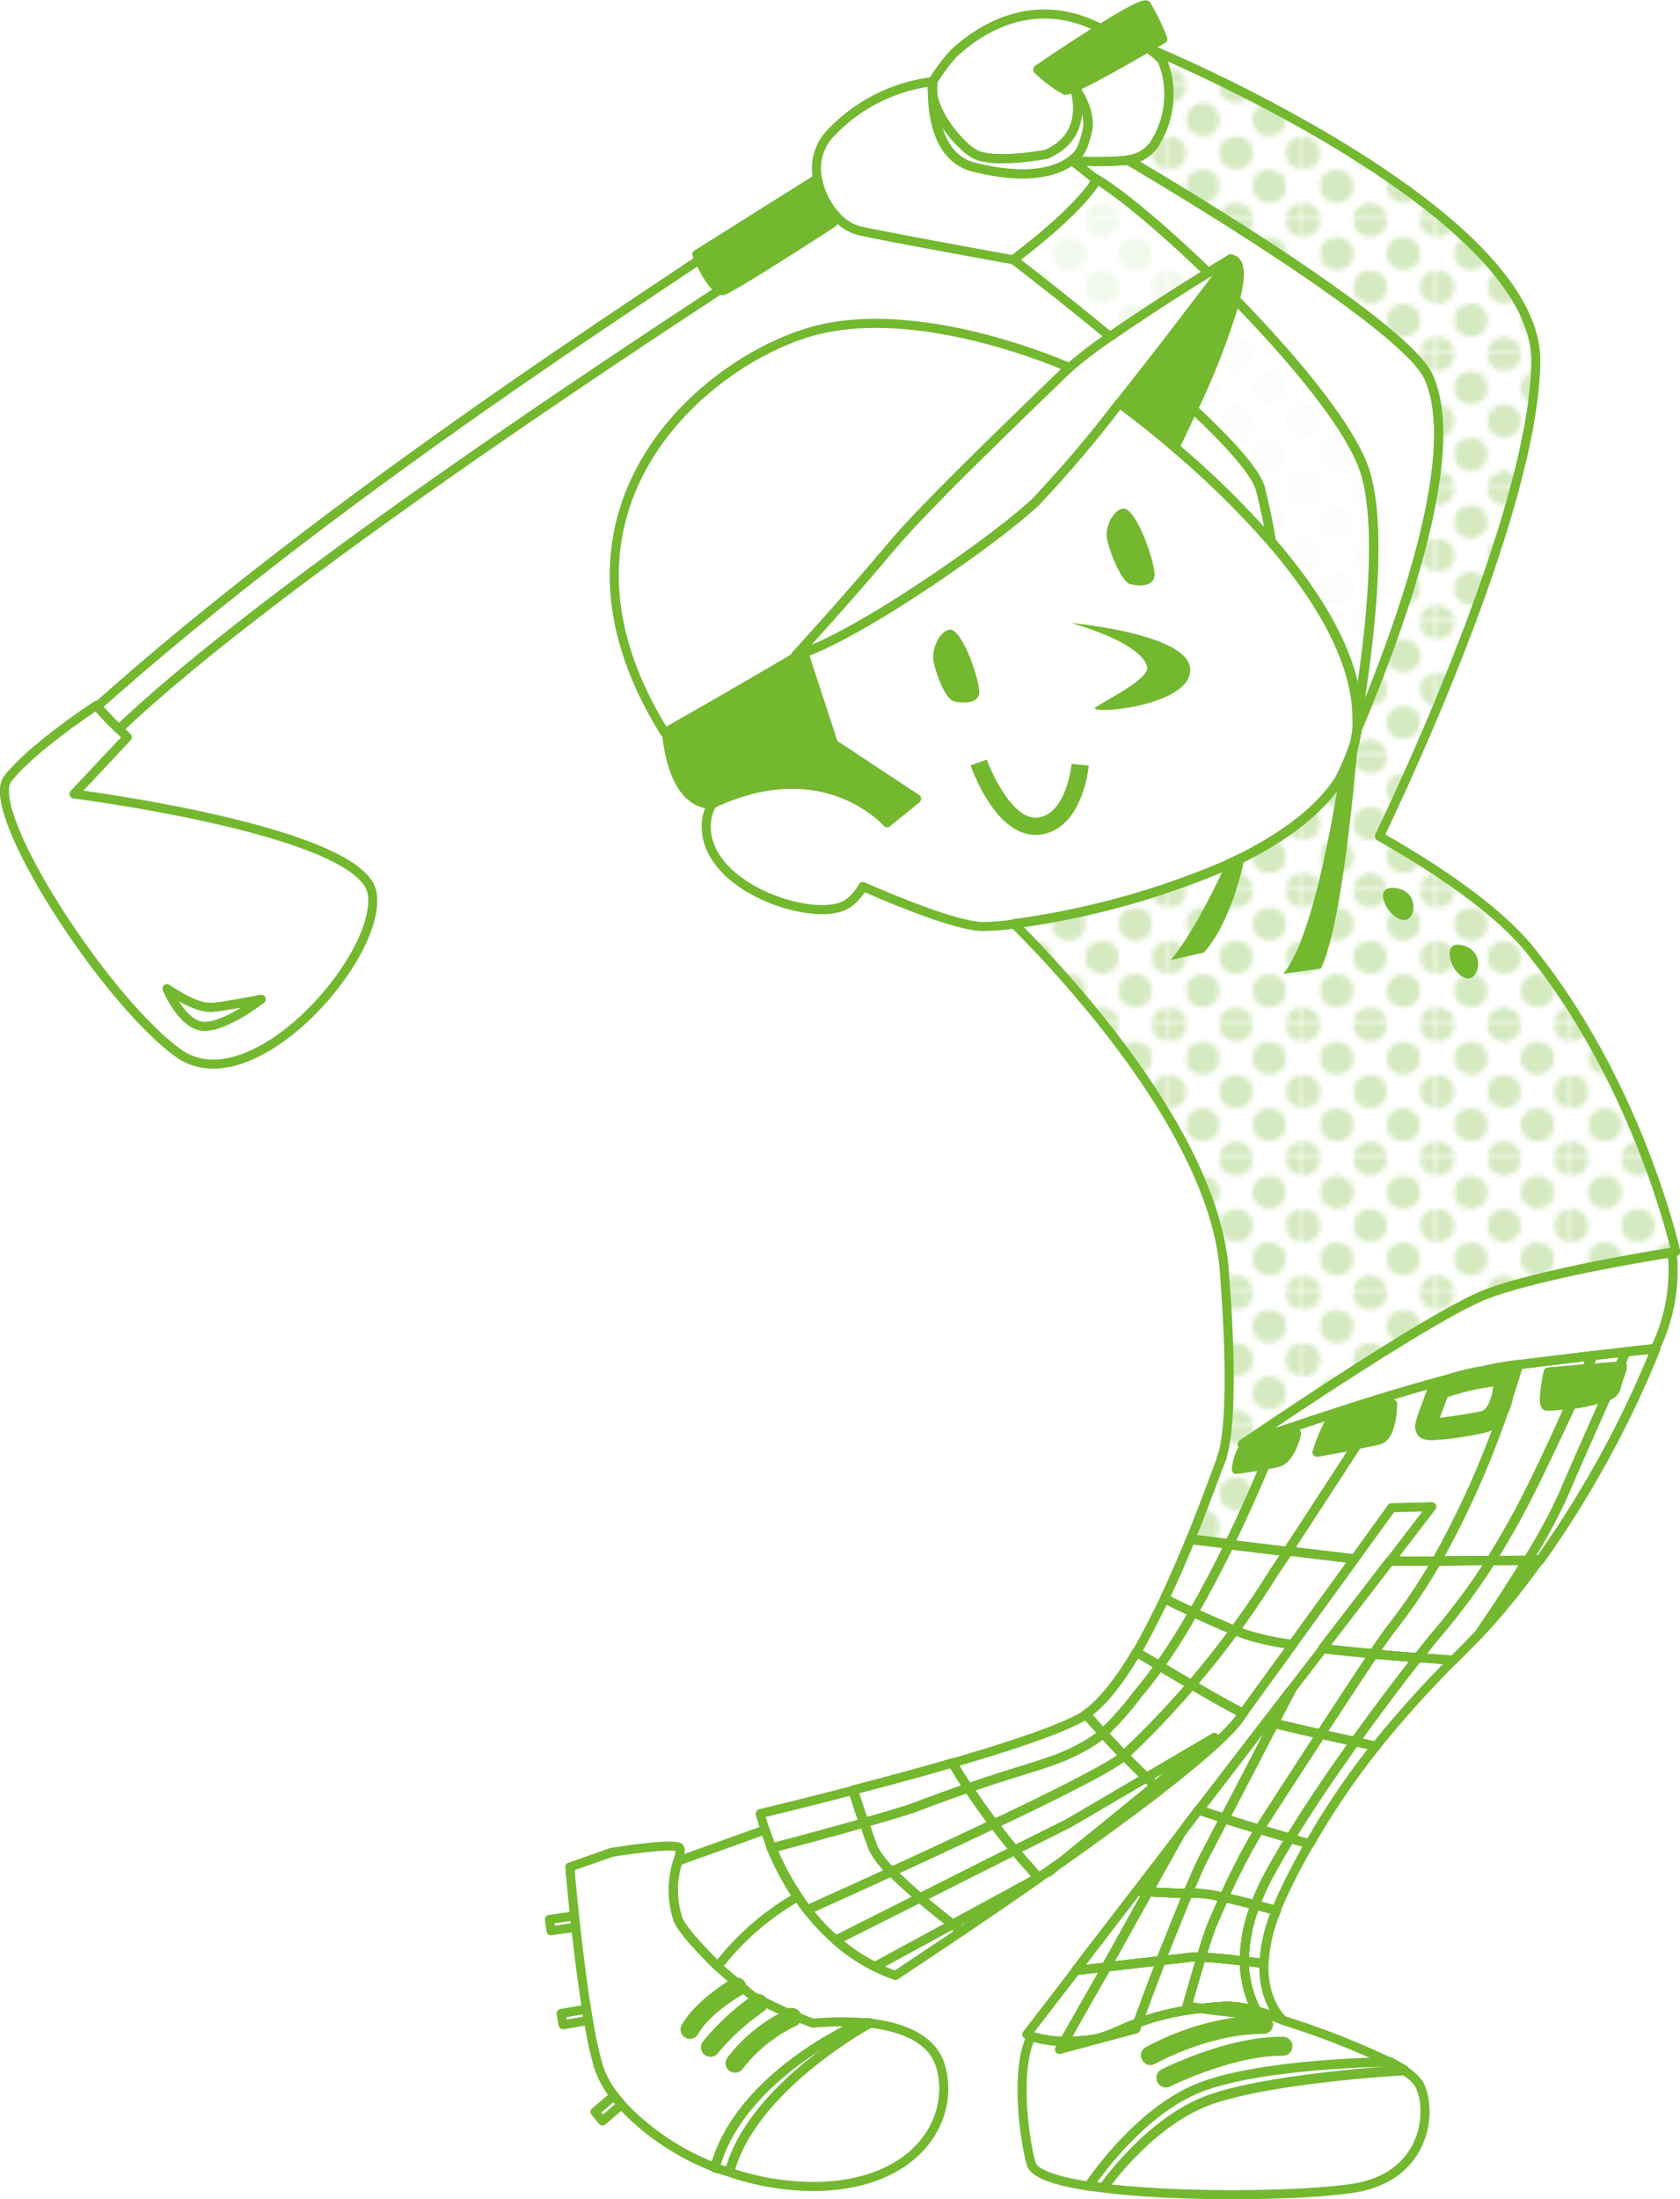 <svg xmlns="http://www.w3.org/2000/svg" xmlns:xlink="http://www.w3.org/1999/xlink" width="185.33" height="242.57" viewBox="0 0 185.33 242.57"><defs><pattern id="a" width="28.8" height="28.8" patternTransform="translate(-42.46 -12.11) scale(0.51)" patternUnits="userSpaceOnUse" viewBox="0 0 28.8 28.8"><rect width="28.8" height="28.8" fill="none"/><circle cx="28.8" cy="28.8" r="3.6" fill="#73b82f"/><circle cx="14.4" cy="28.8" r="3.6" fill="#73b82f"/><circle cx="28.8" cy="14.4" r="3.6" fill="#73b82f"/><circle cx="14.4" cy="14.4" r="3.6" fill="#73b82f"/><circle cx="7.2" cy="21.6" r="3.6" fill="#73b82f"/><circle cx="21.6" cy="21.6" r="3.6" fill="#73b82f"/><circle cx="7.2" cy="7.2" r="3.6" fill="#73b82f"/><circle cx="21.6" cy="7.2" r="3.6" fill="#73b82f"/><circle cy="28.8" r="3.6" fill="#73b82f"/><circle cy="14.4" r="3.6" fill="#73b82f"/><circle cx="28.8" r="3.6" fill="#73b82f"/><circle cx="14.4" r="3.6" fill="#73b82f"/><circle r="3.6" fill="#73b82f"/></pattern></defs><title>junior-illust</title><path d="M2252.59,1384.16c-0.76,1.65-1.46,3.12-2,4.22a99,99,0,0,1,10.62,10.42c-0.32-2-.71-3.9-1.19-5.76S2256.53,1387.85,2252.59,1384.16Z" transform="translate(-2120.98 -1339.05)" fill="none" stroke="#73b82f" stroke-linejoin="round"/><path d="M2239.74,1356.82h-0.43c1,0.78,1.77,1.39,2.21,1.75,2.66,1.49,7.61,5.59,12.75,10.56l2.46-1.51c1.2,0.12,1.17,1.92.52,4.47,6.2,6.32,12.11,13.4,14,18.17,2.15,5.34,1.25,16.78-.57,27.71a14.53,14.53,0,0,1,0,1.53v0.07c5.25-12.45,11.6-30.69,7.89-38.91-2.47-5.48-26.35-19.9-33.15-23.92A41.24,41.24,0,0,1,2239.74,1356.82Z" transform="translate(-2120.98 -1339.05)" fill="none" stroke="#73b82f" stroke-linejoin="round"/><path d="M2181.59,1550.78l0.18,1.24,2.71-.39c0-.43-0.09-0.85-0.14-1.25Z" transform="translate(-2120.98 -1339.05)" fill="none" stroke="#73b82f" stroke-linejoin="round"/><path d="M2182.87,1561.15l0.22,1.24,2.78-.48c-0.07-.41-0.14-0.82-0.21-1.24Z" transform="translate(-2120.98 -1339.05)" fill="none" stroke="#73b82f" stroke-linejoin="round"/><path d="M2186.62,1572l0.82,1,2.1-1.8c-0.29-.32-0.56-0.64-0.8-1Z" transform="translate(-2120.98 -1339.05)" fill="none" stroke="#73b82f" stroke-linejoin="round"/><path d="M2242.46,1580.37l-1.12-.15Z" transform="translate(-2120.98 -1339.05)" fill="none" stroke="#73b82f" stroke-linejoin="round"/><path d="M2274.38,1566.54l1.42,0.82Q2275.16,1567,2274.38,1566.54Z" transform="translate(-2120.98 -1339.05)" fill="none" stroke="#73b82f" stroke-linejoin="round"/><path d="M2259.64,1561c0,0.41-3.91-.08-6.17-0.39a28.11,28.11,0,0,0-7,1.59c-0.11.31-.19,0.56-0.2,0.65l-8.41,2.26,0.5-.87a12.93,12.93,0,0,1-3.63-.53c-1.69,3.33-.91,10.7,0,14,0.3,1.13,2.79,1.93,6.34,2.48,0.23-.3,5.28-8,12-10.75s20.52-2.91,21.23-2.93a90,90,0,0,0-11.8-4.61h0a19.69,19.69,0,0,0-2.88-1A0.46,0.46,0,0,1,2259.64,1561Z" transform="translate(-2120.98 -1339.05)" fill="none" stroke="#73b82f" stroke-linejoin="round"/><path d="M2242.71,1580.4c8.78,1.09,22.36.86,27.7,0,8-1.34,8.62-8.62,7.13-11.44a4.89,4.89,0,0,0-1.63-1.49c-0.31,0-15.89.9-22.2,3.53S2242.77,1580.31,2242.71,1580.4Z" transform="translate(-2120.98 -1339.05)" fill="none" stroke="#73b82f" stroke-linejoin="round"/><path d="M2241.09,1580.17h0l0.26,0,1.12,0.15,0.25,0h0c0.06-.09,4.73-6.82,11-9.43s21.88-3.52,22.2-3.53h0l-0.13-.07-1.42-.82-0.07,0h0c-0.7,0-14.6.17-21.23,2.93S2241.31,1579.87,2241.09,1580.17Z" transform="translate(-2120.98 -1339.05)" fill="none" stroke="#73b82f" stroke-linejoin="round"/><path d="M2205.38,1540.89l-9.64,3.46a10.37,10.37,0,0,0,0,6.36c0.43,1.2,2.79,3.65,4.41,5.26h0a29.57,29.57,0,0,1,8.79-7.67,31.27,31.27,0,0,1-2.89-5.4C2205.82,1542.14,2205.57,1541.46,2205.38,1540.89Z" transform="translate(-2120.98 -1339.05)" fill="none" stroke="#73b82f" stroke-linejoin="round"/><path d="M2216.32,1562.14l0.5,0Z" transform="translate(-2120.98 -1339.05)" fill="none" stroke="#73b82f" stroke-linejoin="round"/><path d="M2201.43,1578.63l-0.26-.07a29,29,0,0,0,9.47,1.67c11.26,0,15.75-7.26,14.13-13.17-0.89-3.25-4.46-4.45-7.83-4.85C2216.75,1562.31,2203.87,1569.31,2201.43,1578.63Z" transform="translate(-2120.98 -1339.05)" fill="none" stroke="#73b82f" stroke-linejoin="round"/><path d="M2195.77,1550.72a10.37,10.37,0,0,1,0-6.36c0.22-.87.38-1.42,0.1-1.55-1-.48-7.45.57-7.45,0.57l-4.58,1.62s0.19,2.25.52,5.38c0,0.4.09,0.82,0.14,1.25,0.31,2.79.71,6.07,1.18,9,0.07,0.42.14,0.83,0.21,1.24A44,44,0,0,0,2187,1567a10.67,10.67,0,0,0,1.76,3.24c0.25,0.32.52,0.64,0.8,1a27.76,27.76,0,0,0,10.32,6.9c2.72-10,15.45-15.66,16.05-16a32.51,32.51,0,0,0-5.26.08,56.39,56.39,0,0,1-6.67-3s-3.09-2.54-3.79-3.23C2198.56,1554.37,2196.2,1551.92,2195.77,1550.72Z" transform="translate(-2120.98 -1339.05)" fill="none" stroke="#73b82f" stroke-linejoin="round"/><path d="M2199.85,1578.07l0,0.13,1.37,0.36,0.26,0.07c2.44-9.32,15.32-16.32,15.51-16.42h-0.12l-0.5,0-0.41,0h0C2215.3,1562.4,2202.57,1568.09,2199.85,1578.07Z" transform="translate(-2120.98 -1339.05)" fill="none" stroke="#73b82f" stroke-linejoin="round"/><path d="M2235.58,1546.2l0.4-.28-0.44.24Z" transform="translate(-2120.98 -1339.05)" fill="none" stroke="#73b82f" stroke-linejoin="round"/><path d="M2238,1544.53c3.82-2.7,7.68-5.5,11-8.07l-0.53-.44Z" transform="translate(-2120.98 -1339.05)" fill="none" stroke="#73b82f" stroke-linejoin="round"/><path d="M2251.19,1541.36l-4.84,6.3,1.29,0.07Z" transform="translate(-2120.98 -1339.05)" fill="none" stroke="#73b82f" stroke-linejoin="round"/><path d="M2252.64,1516.91c-1.21-.56-2.31-1.09-3.18-1.52-1,2-2,4.07-3.09,5.91l2.53,1.51C2250.18,1521,2251.44,1519,2252.64,1516.91Z" transform="translate(-2120.98 -1339.05)" fill="none" stroke="#73b82f" stroke-linejoin="round"/><path d="M2216.32,1540.11c-0.4-1.18-.82-2.46-1.18-3.59-5.83,1.52-10.3,2.58-10.3,2.58s0.17,0.69.54,1.79c0.19,0.57.44,1.24,0.75,2C2208.68,1542.22,2212.82,1541.1,2216.32,1540.11Z" transform="translate(-2120.98 -1339.05)" fill="none" stroke="#73b82f" stroke-linejoin="round"/><path d="M2299.65,1489.71l0.69-1.54-3.62.42-0.64,1.43Z" transform="translate(-2120.98 -1339.05)" fill="none" stroke="#73b82f" stroke-linejoin="round"/><path d="M2288.28,1506.43c-1,1.84-1.92,3.37-2.79,4.76l4,0a61.2,61.2,0,0,0,3.92-7.2c1.27-3,3.17-7.28,4.79-10.9a18.61,18.61,0,0,1-3.83.88C2292.35,1498.27,2290,1503.33,2288.28,1506.43Z" transform="translate(-2120.98 -1339.05)" fill="none" stroke="#73b82f" stroke-linejoin="round"/><path d="M2287.24,1490.4a1,1,0,0,1,.44.82,10.87,10.87,0,0,1-.17,1.56c0.42-1.26.76-2.36,1-3.23l-0.51.06c-0.91.11-2,.31-3.21,0.57A4,4,0,0,1,2287.24,1490.4Z" transform="translate(-2120.98 -1339.05)" fill="none" stroke="#73b82f" stroke-linejoin="round"/><path d="M2286.78,1494.93a3,3,0,0,1-2.05,1.65,33.86,33.86,0,0,1-5.7.83c-1.16,0-1.27-.32-1.39-0.69s-0.18-.54,1.43-4.67a1,1,0,0,1,.58-0.56l0.6-.2c-1.94.52-4,1.12-6.08,1.75l-0.79,1.23,1.23-.37s0,3.65-1.55,4c-0.49.12-1.39,0.3-2.36,0.49-2.73,4.22-5.94,9.16-7.64,11.73l7.36,0.88,4.08-5.64,4.42-.11-4.59,6,5.14,0A99.91,99.91,0,0,0,2286.78,1494.93Z" transform="translate(-2120.98 -1339.05)" fill="none" stroke="#73b82f" stroke-linejoin="round"/><path d="M2232.91,1543.14l6-3,8.52-5c-0.79-.74-1.63-1.57-2.47-2.44-1.24,1.14-7.4,4.24-14.36,7.54C2231.41,1541.29,2232.19,1542.28,2232.91,1543.14Z" transform="translate(-2120.98 -1339.05)" fill="none" stroke="#73b82f" stroke-linejoin="round"/><path d="M2219.33,1545.5c-3.89,1.78-7.26,3.31-9.29,4.22a23.65,23.65,0,0,0,3.14,3.34l9.29-4.67C2221.33,1547.42,2220.23,1546.42,2219.33,1545.5Z" transform="translate(-2120.98 -1339.05)" fill="none" stroke="#73b82f" stroke-linejoin="round"/><path d="M2217.5,1556a18.85,18.85,0,0,0,2.27.95s3-2,7.27-4.86l-1-.75Z" transform="translate(-2120.98 -1339.05)" fill="none" stroke="#73b82f" stroke-linejoin="round"/><path d="M2256,1548.35a71.77,71.77,0,0,1,3.9-7.54c-1.31-.39-2.62-0.8-3.85-1.19l-2.29,4.4c-0.41.79-1,2.19-1.73,3.86a6.61,6.61,0,0,0,.77,0A14.4,14.4,0,0,1,2256,1548.35Z" transform="translate(-2120.98 -1339.05)" fill="none" stroke="#73b82f" stroke-linejoin="round"/><path d="M2261.54,1529.1c1.47,0.36,3.3.79,5.15,1.21,2.11-3.24,4.28-6.55,5.81-8.82-1.88-.17-3.79-0.36-5.59-0.58l-3.65,4.75,0.19-.22Z" transform="translate(-2120.98 -1339.05)" fill="none" stroke="#73b82f" stroke-linejoin="round"/><path d="M2239.82,1532.07a16,16,0,0,0,2.83-1.82c-0.66-.72-1.29-1.42-1.88-2.08a7,7,0,0,1-.7.43c-2.73,1.44-8.18,3.23-14,4.92,0.54,0.94,1.12,1.86,1.71,2.76C2234.12,1534.1,2236.95,1533.58,2239.82,1532.07Z" transform="translate(-2120.98 -1339.05)" fill="none" stroke="#73b82f" stroke-linejoin="round"/><path d="M2259.61,1560.86a19.69,19.69,0,0,1,2.88,1h0s-2.22-1.9-2.08-6.24l-2.16-.28A12,12,0,0,0,2259.61,1560.86Z" transform="translate(-2120.98 -1339.05)" fill="none" stroke="#73b82f" stroke-linejoin="round"/><path d="M2270.44,1531.16l2.32,0.51a118.23,118.23,0,0,1,8.54-9.5l-3.92-.28C2275.66,1524.09,2273.12,1527.42,2270.44,1531.16Z" transform="translate(-2120.98 -1339.05)" fill="none" stroke="#73b82f" stroke-linejoin="round"/><path d="M2261,1545.75a28.24,28.24,0,0,0-1.57,3.43l2.32,0.61c0.12-.31.23-0.6,0.38-0.92,1-2.28,2.14-4.41,3.28-6.42l-2.14-.62C2262.49,1543.17,2261.72,1544.49,2261,1545.75Z" transform="translate(-2120.98 -1339.05)" fill="none" stroke="#73b82f" stroke-linejoin="round"/><path d="M2260.55,1500.65c-1.49.27-3.19,0.49-3.19,0.49a6.52,6.52,0,0,1,.55-2c0.13,0,2.09-.65,3.76-1.21l0.38-1-4,1.39c6-4.07,21.69-14.58,26.93-16.56,6-2.25,18.35-4.26,20.5-4.6l0.36-.06s-4-18.27-16.05-33.23c-3.72-4.6-10.58-9.13-16.64-12.57,3.33-6.95,17.08-36.58,17.25-52.37,0.18-16.62-41.74-34.14-41.74-34.14l-0.11.23a6.14,6.14,0,0,1,.67.68,10.06,10.06,0,0,1-.55,8.64,4.07,4.07,0,0,1-3.24,2.33c6.8,4,30.68,18.44,33.15,23.92,3.71,8.23-2.64,26.47-7.89,38.91,0,0.29-.08.56-0.13,0.84l-0.11.55a28.14,28.14,0,0,1-1.77,4.21c-2.2,3.37-6,6.13-10.34,8.36l-2.2,1.05a89.38,89.38,0,0,1-23.31,6.42c5.29,5.27,22,23,23.2,38.17,1.41,18-.35,20.83-0.35,20.83l0.13-.09h0c-0.16.16-1.49,4.06-3.48,8.95l4.3,0.52C2258.11,1506.29,2259.44,1503.28,2260.55,1500.65Z" transform="translate(-2120.98 -1339.05)" fill-opacity="0.3" stroke="#73b82f" stroke-linejoin="round" fill="url(#a)"/><path d="M2242.07,1557.75l1-1.73-3.4.39-5.42,7.05a5,5,0,0,0,.55.2,12.93,12.93,0,0,0,3.63.53Z" transform="translate(-2120.98 -1339.05)" fill="none" stroke="#73b82f" stroke-linejoin="round"/><path d="M2253.5,1554.93a7.51,7.51,0,0,0-1.06,0l-3.37.4c-1.16,3-2.15,5.64-2.56,6.84a28.11,28.11,0,0,1,7-1.59l-1.56-.23S2252.73,1557.47,2253.5,1554.93Z" transform="translate(-2120.98 -1339.05)" fill="none" stroke="#73b82f" stroke-linejoin="round"/><path d="M2257.19,1518.89c-1.31,1.79-2.9,3.83-4.77,6,2.29,1.33,4.47,2.57,5.67,3.15l5.49-7.57a28.9,28.9,0,0,1-5.3-1.15Z" transform="translate(-2120.98 -1339.05)" fill="none" stroke="#73b82f" stroke-linejoin="round"/><path d="M2285.49,1511.18a72.68,72.68,0,0,1-6.26,8.42c-0.37.45-1,1.25-1.84,2.3l3.92,0.28c1.08-1.09,2.05-2.07,2.88-2.93,1.39-2,3.41-5.05,5.28-8.1Z" transform="translate(-2120.98 -1339.05)" fill="none" stroke="#73b82f" stroke-linejoin="round"/><path d="M2285.49,1511.18a72.68,72.68,0,0,1-6.26,8.42c-0.37.45-1,1.25-1.84,2.3l3.92,0.28c1.08-1.09,2.05-2.07,2.88-2.93,1.39-2,3.41-5.05,5.28-8.1Z" transform="translate(-2120.98 -1339.05)" fill="none" stroke="#73b82f" stroke-linejoin="round"/><path d="M2274.38,1518.78a61.38,61.38,0,0,0,5.06-7.54l-5.14,0-7.41,9.64c1.81,0.22,3.72.41,5.59,0.58C2273.41,1520.14,2274.1,1519.14,2274.38,1518.78Z" transform="translate(-2120.98 -1339.05)" fill="none" stroke="#73b82f" stroke-linejoin="round"/><path d="M2274.38,1518.78a61.38,61.38,0,0,0,5.06-7.54l-5.14,0-7.41,9.64c1.81,0.22,3.72.41,5.59,0.58C2273.41,1520.14,2274.1,1519.14,2274.38,1518.78Z" transform="translate(-2120.98 -1339.05)" fill="none" stroke="#73b82f" stroke-linejoin="round"/><path d="M2256.6,1509.39l-4.3-.52c-0.84,2.07-1.81,4.31-2.85,6.52,0.88,0.43,2,1,3.18,1.52C2254.05,1514.45,2255.38,1511.89,2256.6,1509.39Z" transform="translate(-2120.98 -1339.05)" fill="none" stroke="#73b82f" stroke-linejoin="round"/><path d="M2256.6,1509.39l-4.3-.52c-0.84,2.07-1.81,4.31-2.85,6.52,0.88,0.43,2,1,3.18,1.52C2254.05,1514.45,2255.38,1511.89,2256.6,1509.39Z" transform="translate(-2120.98 -1339.05)" fill="none" stroke="#73b82f" stroke-linejoin="round"/><path d="M2261.91,1511.86c-0.47.66-2,3.31-4.73,7l1.09,0.43a28.9,28.9,0,0,0,5.3,1.15l6.83-9.43-7.36-.88C2262.46,1511.05,2262.06,1511.66,2261.91,1511.86Z" transform="translate(-2120.98 -1339.05)" fill="none" stroke="#73b82f" stroke-linejoin="round"/><path d="M2261.91,1511.86c-0.47.66-2,3.31-4.73,7l1.09,0.43a28.9,28.9,0,0,0,5.3,1.15l6.83-9.43-7.36-.88C2262.46,1511.05,2262.06,1511.66,2261.91,1511.86Z" transform="translate(-2120.98 -1339.05)" fill="none" stroke="#73b82f" stroke-linejoin="round"/><path d="M2260.19,1540.37c0.63-1,3.5-5.44,6.5-10-1.85-.42-3.68-0.85-5.15-1.21l-5.47,10.52c1.23,0.39,2.55.79,3.85,1.19Z" transform="translate(-2120.98 -1339.05)" fill="none" stroke="#73b82f" stroke-linejoin="round"/><path d="M2260.19,1540.37c0.63-1,3.5-5.44,6.5-10-1.85-.42-3.68-0.85-5.15-1.21l-5.47,10.52c1.23,0.39,2.55.79,3.85,1.19Z" transform="translate(-2120.98 -1339.05)" fill="none" stroke="#73b82f" stroke-linejoin="round"/><path d="M2245,1532.67l0,0c0.84,0.87,1.68,1.7,2.47,2.44l7.5-4.4-6.51,5.29,0.53,0.44c4.09-3.17,7.35-6,8.6-7.68l0.53-.74c-1.2-.58-3.39-1.82-5.67-3.15A98.67,98.67,0,0,1,2245,1532.67Z" transform="translate(-2120.98 -1339.05)" fill="none" stroke="#73b82f" stroke-linejoin="round"/><path d="M2245,1532.67l0,0c0.84,0.87,1.68,1.7,2.47,2.44l7.5-4.4-6.51,5.29,0.53,0.44c4.09-3.17,7.35-6,8.6-7.68l0.53-.74c-1.2-.58-3.39-1.82-5.67-3.15A98.67,98.67,0,0,1,2245,1532.67Z" transform="translate(-2120.98 -1339.05)" fill="none" stroke="#73b82f" stroke-linejoin="round"/><path d="M2263.31,1541.82l2.14,0.62a83.25,83.25,0,0,1,7.31-10.77l-2.32-.51C2268,1534.56,2265.46,1538.28,2263.31,1541.82Z" transform="translate(-2120.98 -1339.05)" fill="none" stroke="#73b82f" stroke-linejoin="round"/><path d="M2263.31,1541.82l2.14,0.62a83.25,83.25,0,0,1,7.31-10.77l-2.32-.51C2268,1534.56,2265.46,1538.28,2263.31,1541.82Z" transform="translate(-2120.98 -1339.05)" fill="none" stroke="#73b82f" stroke-linejoin="round"/><path d="M2246.42,1526c0.84-1,1.66-2.07,2.47-3.21l-2.53-1.51c-1.78,3-3.69,5.56-5.58,6.86,0.59,0.66,1.22,1.37,1.88,2.08A31.9,31.9,0,0,0,2246.42,1526Z" transform="translate(-2120.98 -1339.05)" fill="none" stroke="#73b82f" stroke-linejoin="round"/><path d="M2246.42,1526c0.84-1,1.66-2.07,2.47-3.21l-2.53-1.51c-1.78,3-3.69,5.56-5.58,6.86,0.59,0.66,1.22,1.37,1.88,2.08A31.9,31.9,0,0,0,2246.42,1526Z" transform="translate(-2120.98 -1339.05)" fill="none" stroke="#73b82f" stroke-linejoin="round"/><path d="M2222,1538.36c2.21-.85,4.1-1.52,5.76-2.09-0.59-.9-1.16-1.82-1.71-2.76-3.71,1.08-7.56,2.12-11,3,0.36,1.13.78,2.41,1.18,3.59C2218.87,1539.39,2221.07,1538.73,2222,1538.36Z" transform="translate(-2120.98 -1339.05)" fill="none" stroke="#73b82f" stroke-linejoin="round"/><path d="M2222,1538.36c2.21-.85,4.1-1.52,5.76-2.09-0.59-.9-1.16-1.82-1.71-2.76-3.71,1.08-7.56,2.12-11,3,0.36,1.13.78,2.41,1.18,3.59C2218.87,1539.39,2221.07,1538.73,2222,1538.36Z" transform="translate(-2120.98 -1339.05)" fill="none" stroke="#73b82f" stroke-linejoin="round"/><path d="M2226.06,1551.32l1,0.75c2.51-1.7,5.46-3.72,8.55-5.87l0,0Z" transform="translate(-2120.98 -1339.05)" fill="none" stroke="#73b82f" stroke-linejoin="round"/><path d="M2226.06,1551.32l1,0.75c2.51-1.7,5.46-3.72,8.55-5.87l0,0Z" transform="translate(-2120.98 -1339.05)" fill="none" stroke="#73b82f" stroke-linejoin="round"/><path d="M2219.33,1545.5c0.9,0.92,2,1.92,3.14,2.89l10.44-5.25c-0.72-.86-1.5-1.85-2.3-2.9C2226.86,1542,2222.88,1543.87,2219.33,1545.5Z" transform="translate(-2120.98 -1339.05)" fill="none" stroke="#73b82f" stroke-linejoin="round"/><path d="M2219.33,1545.5c0.9,0.92,2,1.92,3.14,2.89l10.44-5.25c-0.72-.86-1.5-1.85-2.3-2.9C2226.86,1542,2222.88,1543.87,2219.33,1545.5Z" transform="translate(-2120.98 -1339.05)" fill="none" stroke="#73b82f" stroke-linejoin="round"/><path d="M2258.25,1555.37l2.16,0.28a17.21,17.21,0,0,1,1.38-5.87l-2.32-.61A17.2,17.2,0,0,0,2258.25,1555.37Z" transform="translate(-2120.98 -1339.05)" fill="none" stroke="#73b82f" stroke-linejoin="round"/><path d="M2258.25,1555.37l2.16,0.28a17.21,17.21,0,0,1,1.38-5.87l-2.32-.61A17.2,17.2,0,0,0,2258.25,1555.37Z" transform="translate(-2120.98 -1339.05)" fill="none" stroke="#73b82f" stroke-linejoin="round"/><path d="M2247.65,1547.73l-1.29-.07-6.72,8.75,3.4-.39Z" transform="translate(-2120.98 -1339.05)" fill="none" stroke="#73b82f" stroke-linejoin="round"/><path d="M2247.65,1547.73l-1.29-.07-6.72,8.75,3.4-.39Z" transform="translate(-2120.98 -1339.05)" fill="none" stroke="#73b82f" stroke-linejoin="round"/><path d="M2252.44,1554.93a7.51,7.51,0,0,1,1.06,0c0.45-1.49.89-2.86,1.15-3.46,0.47-1.11.92-2.14,1.37-3.11a14.4,14.4,0,0,0-3.2-.49,6.61,6.61,0,0,1-.77,0c-0.93,2.22-2,4.92-3,7.44Z" transform="translate(-2120.98 -1339.05)" fill="none" stroke="#73b82f" stroke-linejoin="round"/><path d="M2252.44,1554.93a7.51,7.51,0,0,1,1.06,0c0.45-1.49.89-2.86,1.15-3.46,0.47-1.11.92-2.14,1.37-3.11a14.4,14.4,0,0,0-3.2-.49,6.61,6.61,0,0,1-.77,0c-0.93,2.22-2,4.92-3,7.44Z" transform="translate(-2120.98 -1339.05)" fill="none" stroke="#73b82f" stroke-linejoin="round"/><path d="M2239.82,1532.07c-2.88,1.51-5.71,2-12,4.2,0.92,1.41,1.88,2.74,2.81,4,7-3.31,13.12-6.41,14.36-7.54-0.78-.8-1.56-1.63-2.31-2.45A16,16,0,0,1,2239.82,1532.07Z" transform="translate(-2120.98 -1339.05)" fill="none" stroke="#73b82f" stroke-linejoin="round"/><path d="M2239.82,1532.07c-2.88,1.51-5.71,2-12,4.2,0.92,1.41,1.88,2.74,2.81,4,7-3.31,13.12-6.41,14.36-7.54-0.78-.8-1.56-1.63-2.31-2.45A16,16,0,0,1,2239.82,1532.07Z" transform="translate(-2120.98 -1339.05)" fill="none" stroke="#73b82f" stroke-linejoin="round"/><path d="M2264,1497.15s-0.57,2.83-2.08,3.21c-0.39.1-.88,0.2-1.4,0.29-1.11,2.63-2.44,5.64-3.95,8.74l6.44,0.78c1.69-2.57,4.9-7.51,7.64-11.73-2,.38-4.37.79-4.37,0.79a20.48,20.48,0,0,1,1.35-3.29c0.16,0,3.77-1.07,5.71-1.65l0.79-1.23c-4.43,1.35-8.87,2.83-12.12,3.93l-0.38,1Z" transform="translate(-2120.98 -1339.05)" fill="none" stroke="#73b82f" stroke-linejoin="round"/><path d="M2264,1497.15s-0.57,2.83-2.08,3.21c-0.39.1-.88,0.2-1.4,0.29-1.11,2.63-2.44,5.64-3.95,8.74l6.44,0.78c1.69-2.57,4.9-7.51,7.64-11.73-2,.38-4.37.79-4.37,0.79a20.48,20.48,0,0,1,1.35-3.29c0.16,0,3.77-1.07,5.71-1.65l0.79-1.23c-4.43,1.35-8.87,2.83-12.12,3.93l-0.38,1Z" transform="translate(-2120.98 -1339.05)" fill="none" stroke="#73b82f" stroke-linejoin="round"/><path d="M2219.33,1545.5a9.59,9.59,0,0,1-2-2.55c-0.3-.74-0.66-1.75-1-2.84-3.49,1-7.64,2.11-10.19,2.78a31.27,31.27,0,0,0,2.89,5.4c0.32,0.48.64,1,1,1.43C2212.06,1548.81,2215.44,1547.28,2219.33,1545.5Z" transform="translate(-2120.98 -1339.05)" fill="none" stroke="#73b82f" stroke-linejoin="round"/><path d="M2219.33,1545.5a9.59,9.59,0,0,1-2-2.55c-0.3-.74-0.66-1.75-1-2.84-3.49,1-7.64,2.11-10.19,2.78a31.27,31.27,0,0,0,2.89,5.4c0.32,0.48.64,1,1,1.43C2212.06,1548.81,2215.44,1547.28,2219.33,1545.5Z" transform="translate(-2120.98 -1339.05)" fill="none" stroke="#73b82f" stroke-linejoin="round"/><path d="M2248.88,1522.81l3.53,2.08c1.87-2.18,3.46-4.22,4.77-6-1.54-.62-3.12-1.32-4.55-2C2251.44,1519,2250.18,1521,2248.88,1522.81Z" transform="translate(-2120.98 -1339.05)" fill="none" stroke="#73b82f" stroke-linejoin="round"/><path d="M2248.88,1522.81l3.53,2.08c1.87-2.18,3.46-4.22,4.77-6-1.54-.62-3.12-1.32-4.55-2C2251.44,1519,2250.18,1521,2248.88,1522.81Z" transform="translate(-2120.98 -1339.05)" fill="none" stroke="#73b82f" stroke-linejoin="round"/><path d="M2252.64,1516.91c1.43,0.66,3,1.36,4.55,2,2.72-3.71,4.26-6.37,4.73-7,0.14-.2.55-0.81,1.13-1.69l-6.44-.78C2255.38,1511.89,2254.05,1514.45,2252.64,1516.91Z" transform="translate(-2120.98 -1339.05)" fill="none" stroke="#73b82f" stroke-linejoin="round"/><path d="M2252.64,1516.91c1.43,0.66,3,1.36,4.55,2,2.72-3.71,4.26-6.37,4.73-7,0.14-.2.55-0.81,1.13-1.69l-6.44-.78C2255.38,1511.89,2254.05,1514.45,2252.64,1516.91Z" transform="translate(-2120.98 -1339.05)" fill="none" stroke="#73b82f" stroke-linejoin="round"/><path d="M2252.64,1516.91c1.43,0.66,3,1.36,4.55,2,2.72-3.71,4.26-6.37,4.73-7,0.14-.2.55-0.81,1.13-1.69l-6.44-.78C2255.38,1511.89,2254.05,1514.45,2252.64,1516.91Z" transform="translate(-2120.98 -1339.05)" fill="none" stroke="#73b82f" stroke-linejoin="round"/><path d="M2246.42,1526a31.9,31.9,0,0,1-3.76,4.22c0.75,0.82,1.53,1.65,2.31,2.45l0,0a98.67,98.67,0,0,0,7.43-7.78l-3.53-2.08C2248.08,1524,2247.25,1525,2246.42,1526Z" transform="translate(-2120.98 -1339.05)" fill="none" stroke="#73b82f" stroke-linejoin="round"/><path d="M2246.42,1526a31.9,31.9,0,0,1-3.76,4.22c0.75,0.82,1.53,1.65,2.31,2.45l0,0a98.67,98.67,0,0,0,7.43-7.78l-3.53-2.08C2248.08,1524,2247.25,1525,2246.42,1526Z" transform="translate(-2120.98 -1339.05)" fill="none" stroke="#73b82f" stroke-linejoin="round"/><path d="M2246.42,1526a31.9,31.9,0,0,1-3.76,4.22c0.75,0.82,1.53,1.65,2.31,2.45l0,0a98.67,98.67,0,0,0,7.43-7.78l-3.53-2.08C2248.08,1524,2247.25,1525,2246.42,1526Z" transform="translate(-2120.98 -1339.05)" fill="none" stroke="#73b82f" stroke-linejoin="round"/><path d="M2227.8,1536.27c-1.66.57-3.55,1.25-5.76,2.09-1,.37-3.17,1-5.72,1.75,0.37,1.09.73,2.1,1,2.84a9.59,9.59,0,0,0,2,2.55c3.56-1.63,7.53-3.48,11.28-5.26C2229.68,1539,2228.72,1537.68,2227.8,1536.27Z" transform="translate(-2120.98 -1339.05)" fill="none" stroke="#73b82f" stroke-linejoin="round"/><path d="M2227.8,1536.27c-1.66.57-3.55,1.25-5.76,2.09-1,.37-3.17,1-5.72,1.75,0.37,1.09.73,2.1,1,2.84a9.59,9.59,0,0,0,2,2.55c3.56-1.63,7.53-3.48,11.28-5.26C2229.68,1539,2228.72,1537.68,2227.8,1536.27Z" transform="translate(-2120.98 -1339.05)" fill="none" stroke="#73b82f" stroke-linejoin="round"/><path d="M2227.8,1536.27c-1.66.57-3.55,1.25-5.76,2.09-1,.37-3.17,1-5.72,1.75,0.37,1.09.73,2.1,1,2.84a9.59,9.59,0,0,0,2,2.55c3.56-1.63,7.53-3.48,11.28-5.26C2229.68,1539,2228.72,1537.68,2227.8,1536.27Z" transform="translate(-2120.98 -1339.05)" fill="none" stroke="#73b82f" stroke-linejoin="round"/><path d="M2253.47,1560.58c2.26,0.31,6.17.8,6.17,0.39a0.46,0.46,0,0,0,0-.1,11.76,11.76,0,0,0-3.44-.52C2255.19,1560.4,2254.3,1560.48,2253.47,1560.58Z" transform="translate(-2120.98 -1339.05)" fill="none" stroke="#73b82f" stroke-linejoin="round"/><path d="M2253.47,1560.58c2.26,0.31,6.17.8,6.17,0.39a0.46,0.46,0,0,0,0-.1,11.76,11.76,0,0,0-3.44-.52C2255.19,1560.4,2254.3,1560.48,2253.47,1560.58Z" transform="translate(-2120.98 -1339.05)" fill="none" stroke="#73b82f" stroke-linejoin="round"/><path d="M2286.78,1494.93a99.91,99.91,0,0,1-7.34,16.3l6-.05c0.87-1.38,1.78-2.92,2.79-4.76,1.7-3.1,4.07-8.16,6-12.5a21.36,21.36,0,0,1-2.59.23c-0.7,0,.14-3.75.14-3.75l4.21-.38,0.64-1.43-8.19,1c-0.25.86-.59,2-1,3.23A7.14,7.14,0,0,1,2286.78,1494.93Z" transform="translate(-2120.98 -1339.05)" fill="none" stroke="#73b82f" stroke-linejoin="round"/><path d="M2286.78,1494.93a99.91,99.91,0,0,1-7.34,16.3l6-.05c0.87-1.38,1.78-2.92,2.79-4.76,1.7-3.1,4.07-8.16,6-12.5a21.36,21.36,0,0,1-2.59.23c-0.7,0,.14-3.75.14-3.75l4.21-.38,0.64-1.43-8.19,1c-0.25.86-.59,2-1,3.23A7.14,7.14,0,0,1,2286.78,1494.93Z" transform="translate(-2120.98 -1339.05)" fill="none" stroke="#73b82f" stroke-linejoin="round"/><path d="M2251.91,1560.35l1.56,0.23c0.83-.09,1.71-0.18,2.7-0.23a11.76,11.76,0,0,1,3.44.52,12,12,0,0,1-1.36-5.49c-1.79-.22-3.58-0.39-4.75-0.44C2252.73,1557.47,2251.91,1560.35,2251.91,1560.35Z" transform="translate(-2120.98 -1339.05)" fill="none" stroke="#73b82f" stroke-linejoin="round"/><path d="M2251.91,1560.35l1.56,0.23c0.83-.09,1.71-0.18,2.7-0.23a11.76,11.76,0,0,1,3.44.52,12,12,0,0,1-1.36-5.49c-1.79-.22-3.58-0.39-4.75-0.44C2252.73,1557.47,2251.91,1560.35,2251.91,1560.35Z" transform="translate(-2120.98 -1339.05)" fill="none" stroke="#73b82f" stroke-linejoin="round"/><path d="M2266.69,1530.32l3.75,0.84c2.68-3.75,5.22-7.07,6.94-9.26-1.53-.12-3.19-0.25-4.88-0.41C2271,1523.77,2268.8,1527.08,2266.69,1530.32Z" transform="translate(-2120.98 -1339.05)" fill="none" stroke="#73b82f" stroke-linejoin="round"/><path d="M2266.69,1530.32l3.75,0.84c2.68-3.75,5.22-7.07,6.94-9.26-1.53-.12-3.19-0.25-4.88-0.41C2271,1523.77,2268.8,1527.08,2266.69,1530.32Z" transform="translate(-2120.98 -1339.05)" fill="none" stroke="#73b82f" stroke-linejoin="round"/><path d="M2256,1548.35c1.1,0.24,2.33.54,3.46,0.83a28.24,28.24,0,0,1,1.57-3.43c0.68-1.26,1.44-2.58,2.27-3.93l-3.39-1A71.77,71.77,0,0,0,2256,1548.35Z" transform="translate(-2120.98 -1339.05)" fill="none" stroke="#73b82f" stroke-linejoin="round"/><path d="M2256,1548.35c1.1,0.24,2.33.54,3.46,0.83a28.24,28.24,0,0,1,1.57-3.43c0.68-1.26,1.44-2.58,2.27-3.93l-3.39-1A71.77,71.77,0,0,0,2256,1548.35Z" transform="translate(-2120.98 -1339.05)" fill="none" stroke="#73b82f" stroke-linejoin="round"/><path d="M2274.38,1518.78c-0.29.36-1,1.36-1.89,2.72,1.7,0.15,3.36.29,4.88,0.41,0.82-1,1.47-1.85,1.84-2.3a72.68,72.68,0,0,0,6.26-8.42l-6,.05A61.38,61.38,0,0,1,2274.38,1518.78Z" transform="translate(-2120.98 -1339.05)" fill="none" stroke="#73b82f" stroke-linejoin="round"/><path d="M2274.38,1518.78c-0.29.36-1,1.36-1.89,2.72,1.7,0.15,3.36.29,4.88,0.41,0.82-1,1.47-1.85,1.84-2.3a72.68,72.68,0,0,0,6.26-8.42l-6,.05A61.38,61.38,0,0,1,2274.38,1518.78Z" transform="translate(-2120.98 -1339.05)" fill="none" stroke="#73b82f" stroke-linejoin="round"/><path d="M2274.38,1518.78c-0.29.36-1,1.36-1.89,2.72,1.7,0.15,3.36.29,4.88,0.41,0.82-1,1.47-1.85,1.84-2.3a72.68,72.68,0,0,0,6.26-8.42l-6,.05A61.38,61.38,0,0,1,2274.38,1518.78Z" transform="translate(-2120.98 -1339.05)" fill="none" stroke="#73b82f" stroke-linejoin="round"/><path d="M2260.19,1540.37l-0.27.45,3.39,1c2.15-3.54,4.7-7.26,7.13-10.66l-3.75-.84C2263.69,1534.93,2260.82,1539.38,2260.19,1540.37Z" transform="translate(-2120.98 -1339.05)" fill="none" stroke="#73b82f" stroke-linejoin="round"/><path d="M2260.19,1540.37l-0.27.45,3.39,1c2.15-3.54,4.7-7.26,7.13-10.66l-3.75-.84C2263.69,1534.93,2260.82,1539.38,2260.19,1540.37Z" transform="translate(-2120.98 -1339.05)" fill="none" stroke="#73b82f" stroke-linejoin="round"/><path d="M2260.19,1540.37l-0.27.45,3.39,1c2.15-3.54,4.7-7.26,7.13-10.66l-3.75-.84C2263.69,1534.93,2260.82,1539.38,2260.19,1540.37Z" transform="translate(-2120.98 -1339.05)" fill="none" stroke="#73b82f" stroke-linejoin="round"/><path d="M2254.65,1551.46c-0.25.6-.69,2-1.15,3.46,1.16,0.05,3,.23,4.75.44a17.2,17.2,0,0,1,1.22-6.19c-1.13-.29-2.35-0.59-3.46-0.83C2255.57,1549.32,2255.12,1550.35,2254.65,1551.46Z" transform="translate(-2120.98 -1339.05)" fill="none" stroke="#73b82f" stroke-linejoin="round"/><path d="M2254.65,1551.46c-0.25.6-.69,2-1.15,3.46,1.16,0.05,3,.23,4.75.44a17.2,17.2,0,0,1,1.22-6.19c-1.13-.29-2.35-0.59-3.46-0.83C2255.57,1549.32,2255.12,1550.35,2254.65,1551.46Z" transform="translate(-2120.98 -1339.05)" fill="none" stroke="#73b82f" stroke-linejoin="round"/><path d="M2254.65,1551.46c-0.25.6-.69,2-1.15,3.46,1.16,0.05,3,.23,4.75.44a17.2,17.2,0,0,1,1.22-6.19c-1.13-.29-2.35-0.59-3.46-0.83C2255.57,1549.32,2255.12,1550.35,2254.65,1551.46Z" transform="translate(-2120.98 -1339.05)" fill="none" stroke="#73b82f" stroke-linejoin="round"/><path d="M2238.39,1564.2l-0.5.87,8.41-2.26c0-.09.1-0.34,0.2-0.65-2.19.83-3.49,1.66-5.21,1.88A19.75,19.75,0,0,1,2238.39,1564.2Z" transform="translate(-2120.98 -1339.05)" fill="none" stroke="#73b82f" stroke-linejoin="round"/><path d="M2238.39,1564.2l-0.5.87,8.41-2.26c0-.09.1-0.34,0.2-0.65-2.19.83-3.49,1.66-5.21,1.88A19.75,19.75,0,0,1,2238.39,1564.2Z" transform="translate(-2120.98 -1339.05)" fill="none" stroke="#73b82f" stroke-linejoin="round"/><path d="M2252,1547.89c0.7-1.68,1.32-3.07,1.73-3.86l2.29-4.4c-1-.33-2-0.64-2.83-0.93l-2,2.66-3.55,6.37C2249.28,1547.82,2251,1547.9,2252,1547.89Z" transform="translate(-2120.98 -1339.05)" fill="none" stroke="#73b82f" stroke-linejoin="round"/><path d="M2252,1547.89c0.7-1.68,1.32-3.07,1.73-3.86l2.29-4.4c-1-.33-2-0.64-2.83-0.93l-2,2.66-3.55,6.37C2249.28,1547.82,2251,1547.9,2252,1547.89Z" transform="translate(-2120.98 -1339.05)" fill="none" stroke="#73b82f" stroke-linejoin="round"/><path d="M2249.06,1555.33l-6,.69-1,1.73-3.67,6.45a19.75,19.75,0,0,0,2.91-.16c1.71-.22,3-1,5.21-1.88C2246.92,1561,2247.91,1558.31,2249.06,1555.33Z" transform="translate(-2120.98 -1339.05)" fill="none" stroke="#73b82f" stroke-linejoin="round"/><path d="M2249.06,1555.33l-6,.69-1,1.73-3.67,6.45a19.75,19.75,0,0,0,2.91-.16c1.71-.22,3-1,5.21-1.88C2246.92,1561,2247.91,1558.31,2249.06,1555.33Z" transform="translate(-2120.98 -1339.05)" fill="none" stroke="#73b82f" stroke-linejoin="round"/><path d="M2263.44,1525.44l-0.19.22-2.49,3.24,0.78,0.2Z" transform="translate(-2120.98 -1339.05)" fill="none" stroke="#73b82f" stroke-linejoin="round"/><path d="M2263.44,1525.44l-0.19.22-2.49,3.24,0.78,0.2Z" transform="translate(-2120.98 -1339.05)" fill="none" stroke="#73b82f" stroke-linejoin="round"/><path d="M2261.54,1529.1l-0.78-.2-7.52,9.79c0.84,0.29,1.8.6,2.83,0.93Z" transform="translate(-2120.98 -1339.05)" fill="none" stroke="#73b82f" stroke-linejoin="round"/><path d="M2261.54,1529.1l-0.78-.2-7.52,9.79c0.84,0.29,1.8.6,2.83,0.93Z" transform="translate(-2120.98 -1339.05)" fill="none" stroke="#73b82f" stroke-linejoin="round"/><path d="M2261.54,1529.1l-0.78-.2-7.52,9.79c0.84,0.29,1.8.6,2.83,0.93Z" transform="translate(-2120.98 -1339.05)" fill="none" stroke="#73b82f" stroke-linejoin="round"/><path d="M2252,1547.89c-1,0-2.76-.07-4.4-0.16L2243,1556l6-.69C2250,1552.81,2251.12,1550.11,2252,1547.89Z" transform="translate(-2120.98 -1339.05)" fill="none" stroke="#73b82f" stroke-linejoin="round"/><path d="M2252,1547.89c-1,0-2.76-.07-4.4-0.16L2243,1556l6-.69C2250,1552.81,2251.12,1550.11,2252,1547.89Z" transform="translate(-2120.98 -1339.05)" fill="none" stroke="#73b82f" stroke-linejoin="round"/><path d="M2252,1547.89c-1,0-2.76-.07-4.4-0.16L2243,1556l6-.69C2250,1552.81,2251.12,1550.11,2252,1547.89Z" transform="translate(-2120.98 -1339.05)" fill="none" stroke="#73b82f" stroke-linejoin="round"/><path d="M2300.34,1488.17l-0.69,1.54,0.25,0c0.25,0-.44,1.41-0.69,2.57a1.59,1.59,0,0,1-1,.79c-1.61,3.62-3.52,7.92-4.79,10.9a61.2,61.2,0,0,1-3.92,7.2h1.34a113.94,113.94,0,0,0,12.8-23.34h0Z" transform="translate(-2120.98 -1339.05)" fill="none" stroke="#73b82f" stroke-linejoin="round"/><path d="M2300.34,1488.17l-0.69,1.54,0.25,0c0.25,0-.44,1.41-0.69,2.57a1.59,1.59,0,0,1-1,.79c-1.61,3.62-3.52,7.92-4.79,10.9a61.2,61.2,0,0,1-3.92,7.2h1.34a113.94,113.94,0,0,0,12.8-23.34h0Z" transform="translate(-2120.98 -1339.05)" fill="none" stroke="#73b82f" stroke-linejoin="round"/><path d="M2284.18,1519.24c0.38-.4.74-0.78,1.06-1.14a85.29,85.29,0,0,0,5.56-7h-1.34C2287.59,1514.19,2285.57,1517.21,2284.18,1519.24Z" transform="translate(-2120.98 -1339.05)" fill="none" stroke="#73b82f" stroke-linejoin="round"/><path d="M2284.18,1519.24c0.38-.4.74-0.78,1.06-1.14a85.29,85.29,0,0,0,5.56-7h-1.34C2287.59,1514.19,2285.57,1517.21,2284.18,1519.24Z" transform="translate(-2120.98 -1339.05)" fill="none" stroke="#73b82f" stroke-linejoin="round"/><path d="M2284.18,1519.24c0.38-.4.74-0.78,1.06-1.14a85.29,85.29,0,0,0,5.56-7h-1.34C2287.59,1514.19,2285.57,1517.21,2284.18,1519.24Z" transform="translate(-2120.98 -1339.05)" fill="none" stroke="#73b82f" stroke-linejoin="round"/><path d="M2236.79,1545.48l1.18-1-2,1.4Z" transform="translate(-2120.98 -1339.05)" fill="none" stroke="#73b82f" stroke-linejoin="round"/><path d="M2247.44,1535.13l-8.52,5-6,3c1.07,1.29,2,2.32,2.63,3l0.44-.24,2-1.4,10.46-8.5C2248.11,1535.75,2247.78,1535.44,2247.44,1535.13Z" transform="translate(-2120.98 -1339.05)" fill="none" stroke="#73b82f" stroke-linejoin="round"/><path d="M2247.44,1535.13l-8.52,5-6,3c1.07,1.29,2,2.32,2.63,3l0.44-.24,2-1.4,10.46-8.5C2248.11,1535.75,2247.78,1535.44,2247.44,1535.13Z" transform="translate(-2120.98 -1339.05)" fill="none" stroke="#73b82f" stroke-linejoin="round"/><path d="M2222.47,1548.39l-9.29,4.67a19.83,19.83,0,0,0,4.32,2.92l8.57-4.66C2225,1550.48,2223.72,1549.46,2222.47,1548.39Z" transform="translate(-2120.98 -1339.05)" fill="none" stroke="#73b82f" stroke-linejoin="round"/><path d="M2222.47,1548.39l-9.29,4.67a19.83,19.83,0,0,0,4.32,2.92l8.57-4.66C2225,1550.48,2223.72,1549.46,2222.47,1548.39Z" transform="translate(-2120.98 -1339.05)" fill="none" stroke="#73b82f" stroke-linejoin="round"/><path d="M2254.94,1530.73l-7.5,4.4c0.34,0.32.67,0.62,1,.89Z" transform="translate(-2120.98 -1339.05)" fill="none" stroke="#73b82f" stroke-linejoin="round"/><path d="M2254.94,1530.73l-7.5,4.4c0.34,0.32.67,0.62,1,.89Z" transform="translate(-2120.98 -1339.05)" fill="none" stroke="#73b82f" stroke-linejoin="round"/><path d="M2254.94,1530.73l-7.5,4.4c0.34,0.32.67,0.62,1,.89Z" transform="translate(-2120.98 -1339.05)" fill="none" stroke="#73b82f" stroke-linejoin="round"/><path d="M2226.06,1551.32l9.48-5.16c-0.64-.7-1.56-1.73-2.63-3l-10.44,5.25C2223.72,1549.46,2225,1550.48,2226.06,1551.32Z" transform="translate(-2120.98 -1339.05)" fill="none" stroke="#73b82f" stroke-linejoin="round"/><path d="M2226.06,1551.32l9.48-5.16c-0.64-.7-1.56-1.73-2.63-3l-10.44,5.25C2223.72,1549.46,2225,1550.48,2226.06,1551.32Z" transform="translate(-2120.98 -1339.05)" fill="none" stroke="#73b82f" stroke-linejoin="round"/><path d="M2226.06,1551.32l9.48-5.16c-0.64-.7-1.56-1.73-2.63-3l-10.44,5.25C2223.72,1549.46,2225,1550.48,2226.06,1551.32Z" transform="translate(-2120.98 -1339.05)" fill="none" stroke="#73b82f" stroke-linejoin="round"/><path d="M2305.45,1477.23c-2.15.34-14.55,2.35-20.5,4.6-5.24,2-20.94,12.49-26.93,16.56l4-1.39c3.25-1.11,7.69-2.59,12.12-3.93,2.07-.63,4.14-1.23,6.08-1.75a26.59,26.59,0,0,1,4.56-1.12c1.21-.26,2.3-0.46,3.21-0.57l0.51-.06,8.19-1,3.62-.42,3.26-.37h0A19.6,19.6,0,0,0,2305.45,1477.23Z" transform="translate(-2120.98 -1339.05)" fill="none" stroke="#73b82f" stroke-linejoin="round"/><path d="M2241.52,1358.56l0.43,0.35c-2.14,3.57-8.74,8.45-9.18,8.77,2.68,2.07,6.61,5.15,10.67,8.51,3.65-2.56,8.11-5.38,10.83-7.06C2249.12,1364.15,2244.18,1360,2241.52,1358.56Z" transform="translate(-2120.98 -1339.05)" fill-opacity="0.3" stroke="#73b82f" stroke-linejoin="round" fill="url(#a)"/><path d="M2271.29,1390.26c-1.93-4.77-7.83-11.85-14-18.17a82.23,82.23,0,0,1-4.67,12.07c3.95,3.69,7,7,7.44,8.87s0.87,3.79,1.19,5.76c5.06,5.87,9.36,12.71,9.51,19.18C2272.54,1407,2273.44,1395.6,2271.29,1390.26Z" transform="translate(-2120.98 -1339.05)" fill-opacity="0.3" stroke="#73b82f" stroke-linejoin="round" fill="url(#a)"/><path d="M2257.26,1372.08c0.65-2.55.67-4.36-.52-4.47,0,0-6.31,8.41-12.28,15.94l0.11,0.05s2.54,1.81,6,4.77c0.54-1.1,1.24-2.57,2-4.22A82.23,82.23,0,0,0,2257.26,1372.08Z" transform="translate(-2120.98 -1339.05)" fill="#73b82f"/><path d="M2256.13,1434.59q1.12-.51,2.2-1.05c4.37-2.23,8.14-5,10.34-8.36a12.34,12.34,0,0,0,1.87-4.76c0-.28.1-0.55,0.13-0.84v-0.07a14.53,14.53,0,0,0,0-1.53c-0.15-6.47-4.44-13.32-9.51-19.18a99,99,0,0,0-10.62-10.42c-3.49-3-6-4.77-6-4.77l-0.11-.05a134.59,134.59,0,0,1-9.25,10.9c-4.49,4.2-19,14.31-25.55,16.6l3.28,10.05,9.16,6.05-3.24,2.63s-6.87-7.93-19.24-2.11h0a4.75,4.75,0,0,0-.68,3c0.49,6.65,12.44,10.34,15.64,8a5.3,5.3,0,0,0,1.61-1.85c3.67,1.61,10.08,4.25,13.06,4.42a24.14,24.14,0,0,0,3.61-.28A89.38,89.38,0,0,0,2256.13,1434.59Z" transform="translate(-2120.98 -1339.05)" fill="none" stroke="#73b82f" stroke-linejoin="round"/><path d="M2218.85,1429.79l3.24-2.63-9.16-6.05-3.28-10.05-0.22.07c-6.15,3.67-13.74,8-14.94,8.65,0.85,8.32,4.68,8,5.08,7.92h0C2212,1421.86,2218.85,1429.79,2218.85,1429.79Z" transform="translate(-2120.98 -1339.05)" fill="#73b82f" stroke="#73b82f" stroke-linejoin="round"/><path d="M2209.44,1411.12c-0.23.08-.47,0.17-0.68,0.22,0,0,5.78-6.31,10.67-12.15,3.79-4.52,15.14-15.36,19-19.11,0.15-.15.34-0.31,0.53-0.47-0.45-.2-15.49-6.88-27.24-4.3-11.94,2.62-33.09,19.44-17.4,44.57l0.17-.1C2195.7,1419.09,2203.28,1414.79,2209.44,1411.12Z" transform="translate(-2120.98 -1339.05)" fill="none" stroke="#73b82f" stroke-linejoin="round"/><path d="M2219.43,1399.18c-4.89,5.84-10.67,12.15-10.67,12.15,0.21-.05.45-0.14,0.68-0.22l0.22-.07c6.55-2.29,21.06-12.39,25.55-16.6a134.59,134.59,0,0,0,9.25-10.9c6-7.53,12.28-15.94,12.28-15.94l-2.46,1.51c-2.72,1.68-7.18,4.51-10.83,7.06a53.56,53.56,0,0,0-4.48,3.41c-0.18.16-.38,0.33-0.53,0.47C2234.57,1383.82,2223.22,1394.66,2219.43,1399.18Z" transform="translate(-2120.98 -1339.05)" fill="none" stroke="#73b82f" stroke-linejoin="round"/><path d="M2198.11,1367.71c-9,6.09-41.68,27.17-66.39,49.26a33.53,33.53,0,0,0,2.39,2.5c6.91-6.63,24.15-20.85,66.31-48.47C2199.52,1370.57,2198.56,1368.69,2198.11,1367.71Z" transform="translate(-2120.98 -1339.05)" fill="none" stroke="#73b82f" stroke-linejoin="round"/><path d="M2197.85,1367.11s0.1,0.24.26,0.59c0.45,1,1.41,2.86,2.31,3.29a1,1,0,0,0,.26.12c0.54,0.07,12.13-7.45,12.13-7.45s0.21-.25.52-0.65a8.28,8.28,0,0,1-2.18-4.26Z" transform="translate(-2120.98 -1339.05)" fill="#73b82f" stroke="#73b82f" stroke-linejoin="round"/><path d="M2241.95,1358.91l-0.43-.35c-0.44-.36-1.22-1-2.21-1.75h0.43a41.24,41.24,0,0,0,5.67-.09,4.07,4.07,0,0,0,3.24-2.33,10.06,10.06,0,0,0,.55-8.64,6.14,6.14,0,0,0-.67-0.68,7.2,7.2,0,0,0-1-.73c-2.29,1.32-6.18,3.52-8,4.33,0.15,0.2,1.94,2.73,1.41,4.86s-0.87,2.56-1.89,3.33-4.07,2.3-10.71.59c-3.85-1-4.4-5.78-4.44-8.12a3.45,3.45,0,0,1,0-1.28h0a18.46,18.46,0,0,0-11.57,6,5.62,5.62,0,0,0-1.17,4.71,8.28,8.28,0,0,0,2.18,4.26,5.07,5.07,0,0,0,2.43,1.48c3.32,0.74,17,3.21,17,3.21l0,0C2233.21,1367.35,2239.8,1362.48,2241.95,1358.91Z" transform="translate(-2120.98 -1339.05)" fill="none" stroke="#73b82f" stroke-linejoin="round"/><path d="M2223.86,1349.33c0.33,2.51,2.85,5.59,4.53,6.64,2,1.24,8,.1,8,0.1,4.88-2,3.26-7,3.1-7.4a2.52,2.52,0,0,1-1,.31,15,15,0,0,1-3-2.28s3.65-2.49,6.93-4.53l-0.69-.3c-6.95-3.21-12.62.33-15.57,3.1a20.65,20.65,0,0,0-2.29,3.08S2223.84,1348.59,2223.86,1349.33Z" transform="translate(-2120.98 -1339.05)" fill="none" stroke="#73b82f" stroke-linejoin="round"/><path d="M2236.37,1356.08s-6,1.14-8-.1c-1.68-1.05-4.21-4.13-4.53-6.64,0,2.34.6,7.13,4.44,8.12,6.64,1.71,9.68.17,10.71-.59s1.34-1.11,1.89-3.33-1.26-4.66-1.41-4.86h0C2239.63,1349.12,2241.25,1354,2236.37,1356.08Z" transform="translate(-2120.98 -1339.05)" fill="none" stroke="#73b82f" stroke-linejoin="round"/><path d="M2223.86,1349.33c0-.75,0-1.23,0-1.28v0A3.45,3.45,0,0,0,2223.86,1349.33Z" transform="translate(-2120.98 -1339.05)" fill="none" stroke="#73b82f" stroke-linejoin="round"/><path d="M2131.72,1417a1.16,1.16,0,0,1-.1-0.14s-7,4.56-9.78,8.08,10.69,24.38,18.78,30.25,22.58-10.7,21.41-17.62-32.88-10.94-32.88-10.94l5.87-6.26-0.9-.88A33.53,33.53,0,0,1,2131.72,1417Zm12.49,33.19c1.7-.14,5.58-0.92,5.58-0.92s-3.68,2.9-6.15,3-4.24-4.17-4.24-4.17S2142.5,1450.29,2144.2,1450.15Z" transform="translate(-2120.98 -1339.05)" fill="none" stroke="#73b82f" stroke-linejoin="round"/><path d="M2238.48,1349a2.52,2.52,0,0,0,1-.31h0c1.86-.81,5.75-3,8-4.33l1.78-1a25.41,25.41,0,0,0-1.79-3.73c-0.25-.3-2.55,1-5.08,2.58-3.28,2-6.93,4.53-6.93,4.53A15,15,0,0,0,2238.48,1349Z" transform="translate(-2120.98 -1339.05)" fill="#73b82f" stroke="#73b82f" stroke-linejoin="round"/><path d="M2266.31,1499.23s2.36-.41,4.37-0.79c1-.19,1.87-0.37,2.36-0.49,1.51-.38,1.55-4,1.55-4l-1.23.37c-1.95.58-5.55,1.65-5.71,1.65A20.48,20.48,0,0,0,2266.31,1499.23Z" transform="translate(-2120.98 -1339.05)" fill="#73b82f"/><path d="M2264,1497.15l-2.37.8c-1.67.56-3.63,1.21-3.76,1.21a6.52,6.52,0,0,0-.55,2s1.7-.22,3.19-0.49c0.52-.09,1-0.19,1.4-0.29C2263.46,1500,2264,1497.15,2264,1497.15Z" transform="translate(-2120.98 -1339.05)" fill="#73b82f"/><path d="M2291.87,1490.4s-0.84,3.75-.14,3.75a21.36,21.36,0,0,0,2.59-.23,18.61,18.61,0,0,0,3.83-.88,1.59,1.59,0,0,0,1-.79c0.25-1.15.94-2.57,0.69-2.57l-0.25,0-3.56.31Z" transform="translate(-2120.98 -1339.05)" fill="#73b82f"/><path d="M2279.06,1492.06c-1.61,4.13-1.55,4.31-1.43,4.67s0.23,0.69,1.39.69a33.86,33.86,0,0,0,5.7-.83,3,3,0,0,0,2.05-1.65,7.14,7.14,0,0,0,.73-2.15,10.87,10.87,0,0,0,.17-1.56,1,1,0,0,0-.44-0.82,4,4,0,0,0-2.44-.22,26.59,26.59,0,0,0-4.56,1.12l-0.6.2A1,1,0,0,0,2279.06,1492.06Zm6.65-.07c-0.15,1.11-.56,2.57-1.36,2.73-1.48.3-3.35,0.58-4.53,0.72,0.23-.64.54-1.48,0.85-2.28A24.56,24.56,0,0,1,2285.71,1492Z" transform="translate(-2120.98 -1339.05)" fill="#73b82f"/><path d="M2235.7,1431.12c4.71-.58,5.36-7.35,5.39-7.63l-1.9-.17c0,0.06-.54,5.52-3.72,5.91-2.64.35-5-4.63-5.63-6.39l-1.79.63C2228.34,1424.31,2231.07,1431.66,2235.7,1431.12Z" transform="translate(-2120.98 -1339.05)" fill="#73b82f"/><path d="M2247.53,1412.58c0.41,1.5-6.06,4.41-5.78,4.63,0.8,0.62,10.88-.58,10.52-4.44s-13.14-5-13.14-5S2246.77,1409.81,2247.53,1412.58Z" transform="translate(-2120.98 -1339.05)" fill="#73b82f"/><path d="M2243.14,1398.72c0.37,1.49,1.59,4.56,2.54,4.77s2.42,0.32,2.65-.85-2-7.73-3.5-7.48C2243.77,1395.34,2242.77,1397.24,2243.14,1398.72Z" transform="translate(-2120.98 -1339.05)" fill="#73b82f"/><path d="M2229,1415.57c0.18-1.12-1.84-7.31-3.3-7.06-1.07.18-2.07,2.21-1.7,3.7s1.29,4,2.25,4.21S2228.8,1416.69,2229,1415.57Z" transform="translate(-2120.98 -1339.05)" fill="#73b82f"/><path d="M2282.59,1446.92c1.6,0.58,2.48-3.21-.58-3.65C2280,1443,2281,1446.34,2282.59,1446.92Z" transform="translate(-2120.98 -1339.05)" fill="#73b82f"/><path d="M2275.66,1440.51c1.67,0.33,2-3.55-1.13-3.52C2272.49,1437,2274,1440.17,2275.66,1440.51Z" transform="translate(-2120.98 -1339.05)" fill="#73b82f"/><path d="M2268.66,1425.17c-1.06,6.6-3.23,17.89-6.12,21.3l4.15-.58c2.61-5.37,4-24.56,4.15-25.44l-0.31,0A12.34,12.34,0,0,1,2268.66,1425.17Z" transform="translate(-2120.98 -1339.05)" fill="#73b82f"/><path d="M2250.14,1444.94l3.67-.82c2.55-3,3.85-7.5,4.51-10.59q-1.08.55-2.2,1.05C2254.41,1438.24,2252.16,1442.54,2250.14,1444.94Z" transform="translate(-2120.98 -1339.05)" fill="#73b82f"/><path d="M2248.67,1568.71a1,1,0,0,0,1.41.47c0.07,0,6.78-3.37,12.31-3.37h0.12a1,1,0,0,0,0-2.09c-6.07-.08-13.08,3.44-13.37,3.59A1,1,0,0,0,2248.67,1568.71Z" transform="translate(-2120.98 -1339.05)" fill="#73b82f"/><path d="M2247,1566.29a1,1,0,0,0,1.43.39c0.06,0,5.82-3.28,11.85-3.28h0.09a1,1,0,0,0,0-2.09h-0.09a29.3,29.3,0,0,0-12.89,3.55A1,1,0,0,0,2247,1566.29Z" transform="translate(-2120.98 -1339.05)" fill="#73b82f"/><path d="M2201.23,1566a1,1,0,0,0,1.67,1.26,16.23,16.23,0,0,1,5.91-4.75h0a1,1,0,0,0,.48-0.52,1,1,0,0,0,0-.87,1.06,1.06,0,0,0-1.41-.48c-0.26.13-.49,0.26-0.74,0.39A18.21,18.21,0,0,0,2201.23,1566Z" transform="translate(-2120.98 -1339.05)" fill="#73b82f"/><path d="M2198.51,1564.26a1,1,0,1,0,1.69,1.24,25.31,25.31,0,0,1,5-4.57,1,1,0,0,0-1.09-1.77l-0.1,0A27,27,0,0,0,2198.51,1564.26Z" transform="translate(-2120.98 -1339.05)" fill="#73b82f"/><path d="M2196.18,1562.41a1,1,0,1,0,1.81,1c1.36-2.35,4.74-4.25,4.78-4.27a1,1,0,0,0-1-1.83l-0.08,0C2201.19,1557.68,2197.75,1559.7,2196.18,1562.41Z" transform="translate(-2120.98 -1339.05)" fill="#73b82f"/></svg>
